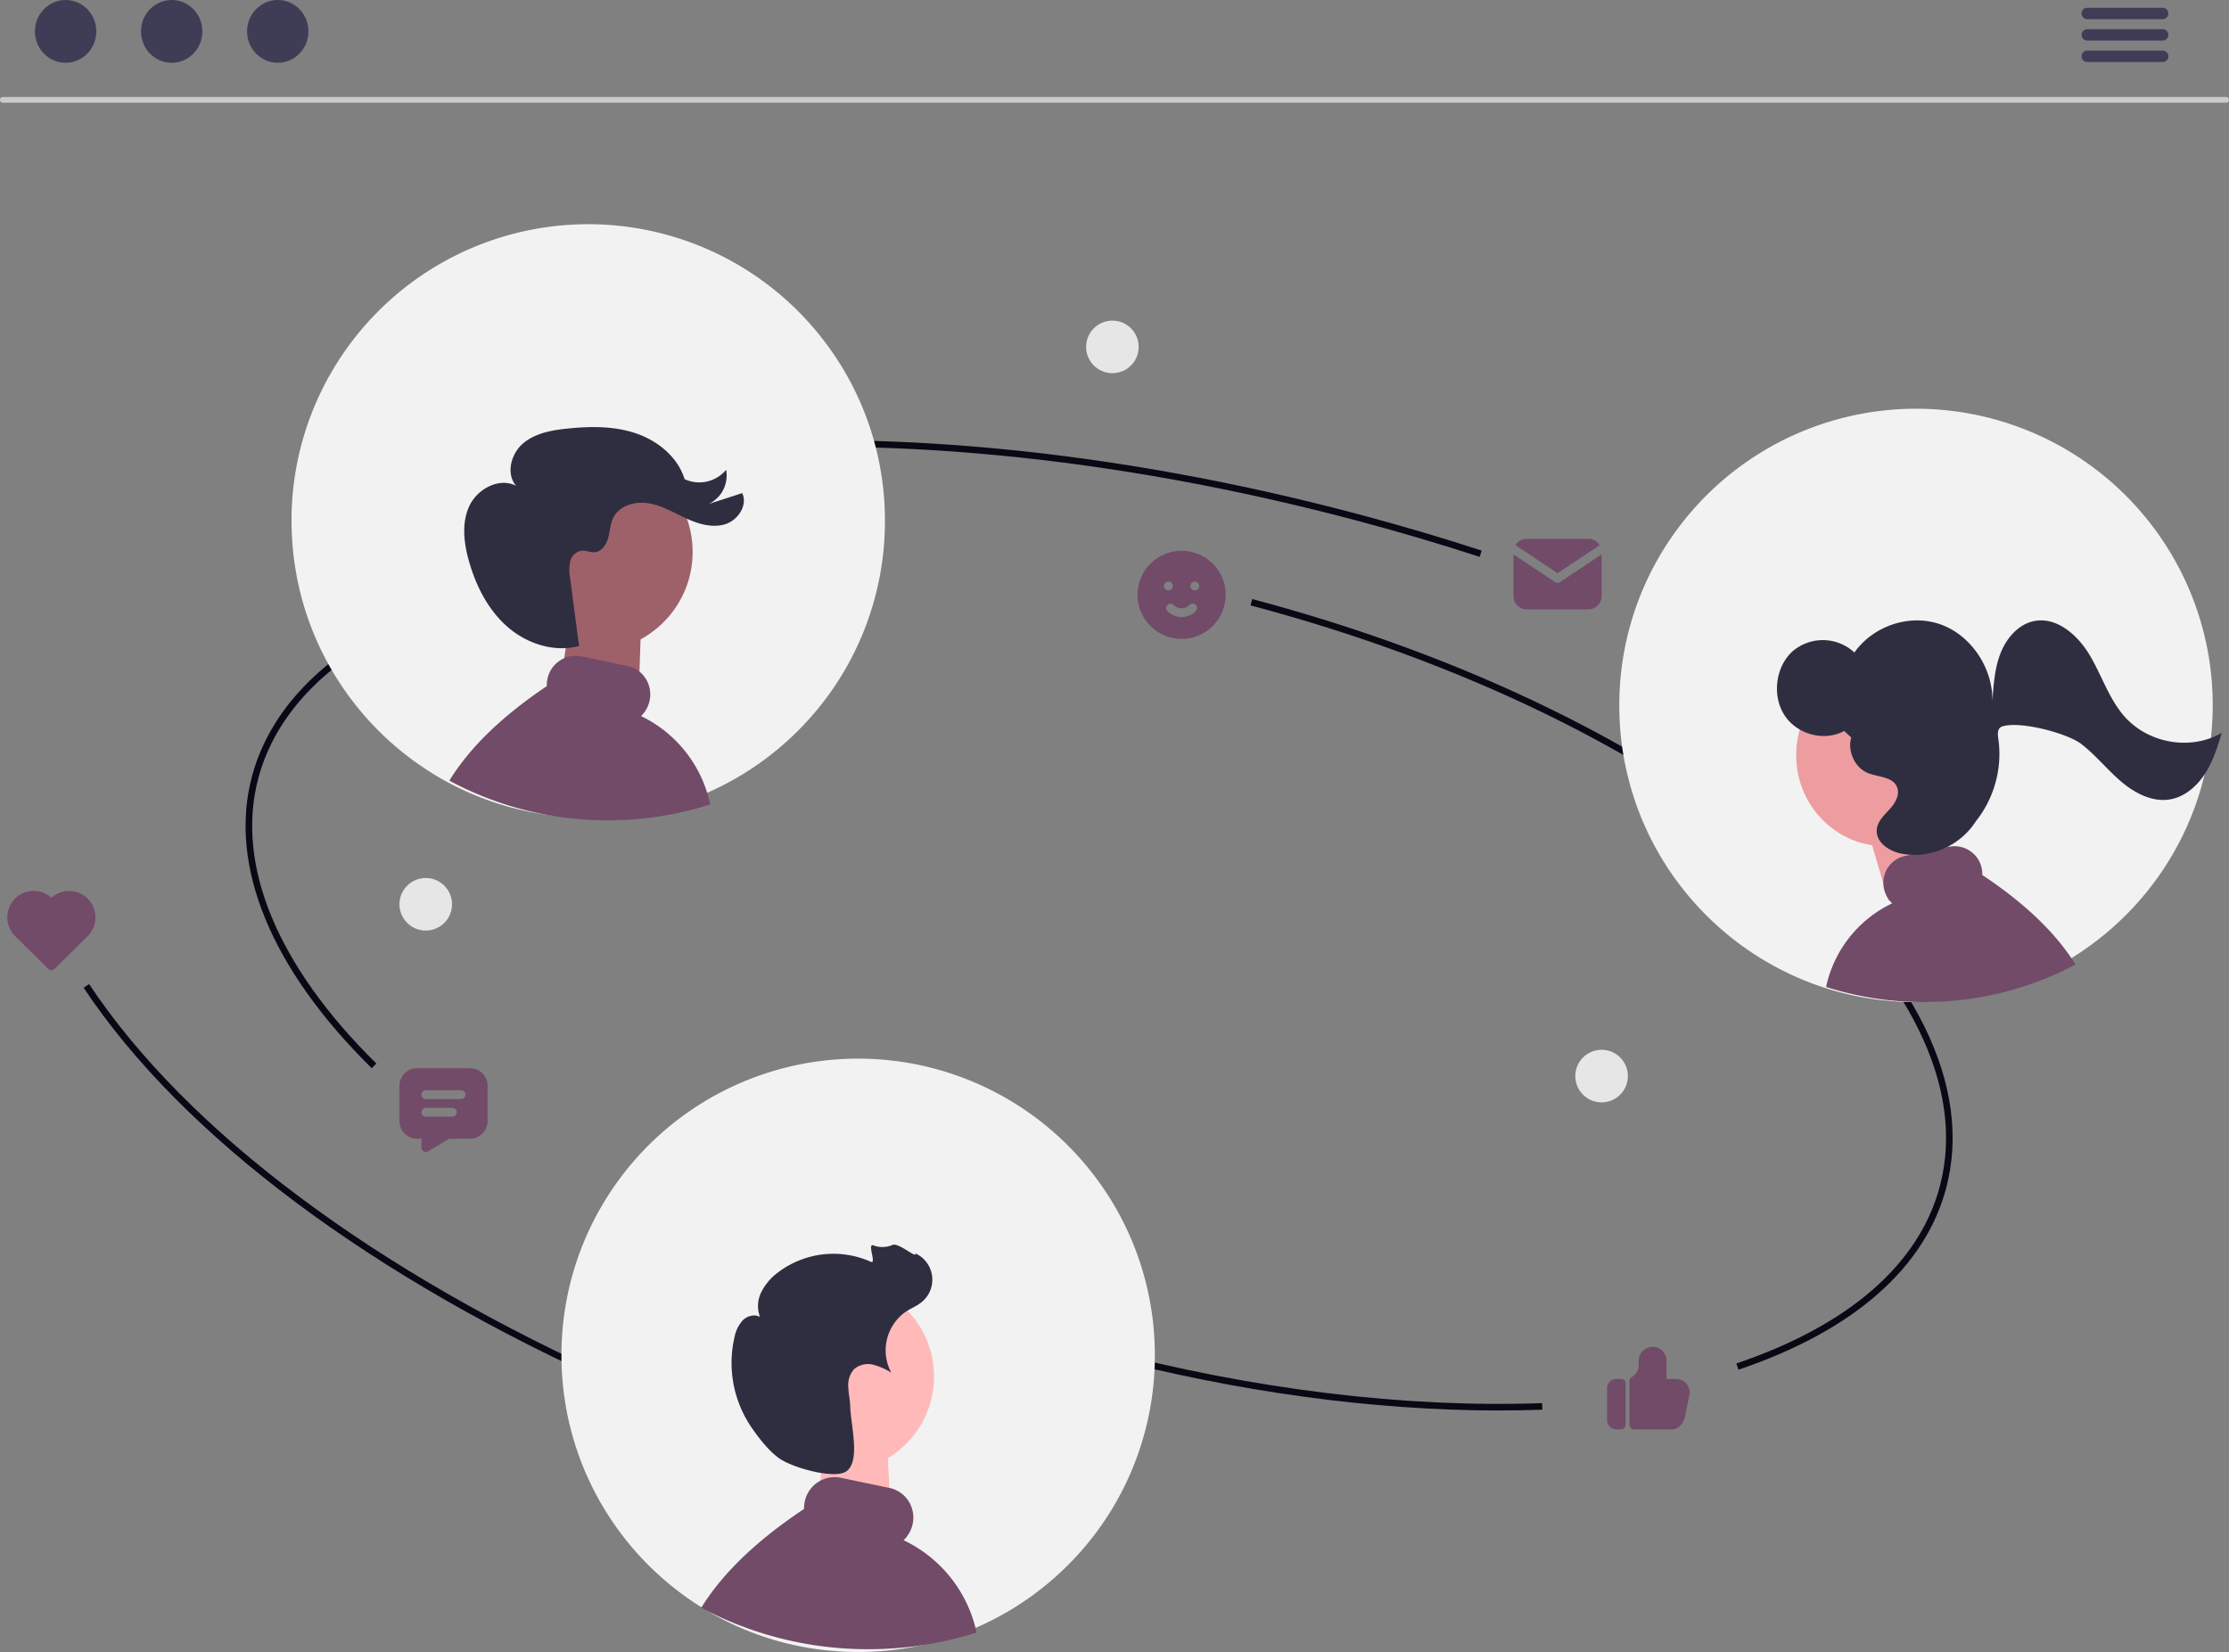 <svg xmlns="http://www.w3.org/2000/svg" width="798.96" height="592.181" viewBox="0 0 798.96 592.181" xmlns:xlink="http://www.w3.org/1999/xlink" role="img" artist="Katerina Limpitsouni" source="https://undraw.co/"><rect x="0" y="0" width="798.96" height="592.181" fill="#808080" stroke="none"/><g transform="translate(-402.962 -167)"><g transform="translate(402.962 167)"><path d="M993.289,172.335H196.33a1.023,1.023,0,0,1,0-2.046H993.289a1.023,1.023,0,0,1,0,2.046Z" transform="translate(-195.33 -135.514)" fill="#cacaca"/><ellipse cx="11.006" cy="11.251" rx="11.006" ry="11.251" transform="translate(12.514)" fill="#3f3d56"/><ellipse cx="11.006" cy="11.251" rx="11.006" ry="11.251" transform="translate(50.533)" fill="#3f3d56"/><ellipse cx="11.006" cy="11.251" rx="11.006" ry="11.251" transform="translate(88.553)" fill="#3f3d56"/><path d="M980.2,141.98H953.19a2.046,2.046,0,1,1,0-4.092H980.2a2.046,2.046,0,1,1,0,4.092Z" transform="translate(-205.024 -135.099)" fill="#3f3d56"/><path d="M980.2,149.751H953.19a2.046,2.046,0,1,1,0-4.092H980.2a2.046,2.046,0,1,1,0,4.092Z" transform="translate(-205.024 -135.198)" fill="#3f3d56"/><path d="M980.2,157.522H953.19a2.046,2.046,0,1,1,0-4.092H980.2a2.046,2.046,0,1,1,0,4.092Z" transform="translate(-205.024 -135.298)" fill="#3f3d56"/></g><path d="M25.691,4.116A15.794,15.794,0,1,1,2.008,18.306L2,17.794l.008-.512A15.794,15.794,0,0,1,25.691,4.116ZM22.848,21.4a1.579,1.579,0,0,0-2.233.022,3.948,3.948,0,0,1-5.642,0,1.579,1.579,0,1,0-2.255,2.211,7.107,7.107,0,0,0,10.152,0,1.579,1.579,0,0,0-.022-2.233Zm-9.776-8.349-.2.011a1.579,1.579,0,0,0,.185,3.148l.2-.011a1.579,1.579,0,0,0-.185-3.148Zm9.476,0-.2.011a1.579,1.579,0,0,0,.185,3.148l.2-.011a1.579,1.579,0,0,0-.185-3.148Z" transform="translate(808.702 362.435)" fill="#714B67"/><path d="M9710.237-15694.388l-.27-.014h-13.3a1.651,1.651,0,0,1-1.646-1.445l-.013-.194v-15.687a1.654,1.654,0,0,1,.833-1.421,4.914,4.914,0,0,0,2.479-3.939l.014-.331v-1.649a4.957,4.957,0,0,1,4.985-4.932,4.966,4.966,0,0,1,4.979,4.646l.007.285v6.581h3.326a4.971,4.971,0,0,1,4.954,4.362l.026.284.006.286-.032.324-1.673,8.276c-.625,2.653-2.47,4.569-4.617,4.569Zm-19.913-.014a3.3,3.3,0,0,1-3.313-3.036l-.013-.246v-11.515a3.31,3.31,0,0,1,3.078-3.284l.248-.006h1.666a1.654,1.654,0,0,1,1.647,1.454l.014.19v14.8a1.654,1.654,0,0,1-1.469,1.634l-.192.006Z" transform="translate(-8707.989 16373.791)" fill="#714B67"/><path d="M712.469,676.055c-45.083,0-94.074-6.7-142.735-19.582-60.177-15.931-115.352-39.977-159.561-69.54l1.309-1.958c44,29.419,98.927,53.356,158.855,69.22,54.156,14.338,108.717,20.981,157.767,19.228l.085,2.354Q720.418,676.057,712.469,676.055Z" transform="translate(227.619 -3.449)" fill="#090814"/><path d="M705.773,366.732c-14.642-4.767-29.7-9.206-44.762-13.193-86.666-22.944-171.859-31.09-246.374-23.553l-.237-2.344c74.792-7.561,160.277.6,247.214,23.62,15.1,4,30.206,8.45,44.889,13.231Z" transform="translate(227.564 -0.113)" fill="#090814"/><path d="M306.678,550.589c-36.122-35.56-51.379-72.658-42.96-104.459,10.8-40.81,58.8-69.027,131.683-77.415l.269,2.341C323.8,379.327,276.538,406.91,266,446.733c-8.193,30.949,6.842,67.236,42.335,102.178Z" transform="translate(229.526 -0.675)" fill="#090814"/><path d="M762.811,662.222l-.755-2.232c40.32-13.633,65.539-35.593,72.93-63.51,9.395-35.489-11.016-76.671-57.472-115.96-46.693-39.489-114.026-72.256-189.6-92.262l.6-2.278c75.9,20.094,143.562,53.03,190.516,92.741,47.19,39.91,67.87,81.945,58.229,118.362C829.661,625.8,803.916,648.324,762.811,662.222Z" transform="translate(263.289 -4.231)" fill="#090814"/><path d="M387.539,679.934c-88.585-39.289-156.847-90.261-192.21-143.528l1.963-1.3c35.118,52.9,103.021,103.568,191.2,142.678Z" transform="translate(237.612 -15.335)" fill="#090814"/><circle cx="9.424" cy="9.424" r="9.424" transform="translate(967.612 543.314)" fill="#e6e6e6"/><circle cx="9.424" cy="9.424" r="9.424" transform="translate(792.262 281.923)" fill="#e6e6e6"/><path d="M376.155,655.826c0,2.4.079,4.8.247,7.177.178,2.843.484,5.666.9,8.47a105.875,105.875,0,0,0,7.917,27.374l.592,1.3.3.651c.1.217.207.434.306.642.138.286.267.563.4.839.168.345.336.691.513,1.036.02.039.039.089.069.138.148.3.286.582.444.879a1.744,1.744,0,0,0,.1.188c.168.336.345.681.523,1.017.2.355.385.721.582,1.076.474.879.967,1.747,1.471,2.616.148.257.3.513.454.77.138.237.276.474.424.711.1.158.2.326.3.484.158.267.316.523.484.79.365.582.74,1.165,1.106,1.747h.01c.168.267.346.533.523.79v.01c.523.79,1.066,1.579,1.609,2.359a.01.01,0,0,1,.01.01c.434.632.888,1.244,1.333,1.856v.01c.3.385.582.78.879,1.165.237.316.484.642.73.958.049.069.109.128.158.2v.01c.069.089.138.168.207.257q1.57,2.014,3.238,3.939l.178.207c.059.069.128.138.188.217.1.109.188.217.286.326s.188.217.286.326a107.224,107.224,0,0,0,19.576,17.266c.958.661,1.935,1.3,2.912,1.925.247.158.494.316.74.464.069.049.148.1.217.148.138.079.267.158.4.247s.257.158.395.237c.523.326,1.056.642,1.589.958.128.079.267.158.4.237s.267.148.4.227c0,.01,0,.01.01.01h.01v.01h.01q.992.577,2.014,1.125c.365.2.74.4,1.116.592.849.464,1.708.908,2.567,1.333.306.148.622.3.928.454.257.118.513.247.77.365.079.039.148.069.217.109.217.1.424.2.642.3.237.109.474.217.7.326.267.118.523.237.79.345.987.444,1.984.869,2.981,1.273a104.492,104.492,0,0,0,10.938,3.791c.168.049.346.1.523.148q2.384.666,4.8,1.214,4.22.977,8.519,1.6h.02l1.027.148c.03,0,.059.01.1.01,0,.01,0,.01.01,0l1.135.148a.248.248,0,0,0,.079.01c.355.049.721.089,1.076.128l1.155.118.888.089a.192.192,0,0,0,.079.01c.267.02.533.049.8.069h.04l.691.059c2.754.217,5.518.316,8.322.316,3.031,0,6.042-.118,9.013-.375h.03l1.905-.178c.168-.02.326-.03.494-.049.03,0,.069-.01.1-.01.049-.01.1-.01.158-.02a.245.245,0,0,0,.079-.01c.217-.02.434-.049.661-.069l.74-.089c.247-.03.494-.069.74-.1.059-.01.109-.01.168-.02.178-.02.355-.049.533-.079l.257-.03c.178-.03.346-.049.523-.079h.01a104.35,104.35,0,0,0,15.992-3.6c.276-.089.553-.168.829-.257.01,0,.02-.01.03-.01.079-.03.168-.049.247-.079.74-.237,1.471-.484,2.2-.74,1.007-.336,2-.7,3-1.076.267-.109.533-.207.8-.316.543-.207,1.076-.424,1.609-.642.908-.365,1.816-.75,2.715-1.145.839-.375,1.668-.75,2.5-1.145.02-.01.049-.01.069-.03.188-.089.375-.178.553-.267h.01a105.83,105.83,0,0,0,13.12-7.493q2.014-1.347,3.968-2.784c1.046-.78,2.073-1.57,3.1-2.379a106.89,106.89,0,0,0,14.008-13.386v-.01c.306-.336.592-.681.888-1.027.049-.049.089-.1.128-.138.188-.227.365-.444.553-.661v-.01c.247-.286.494-.582.73-.879.059-.069.109-.128.158-.188v-.01c.2-.237.385-.474.582-.721.1-.118.188-.237.286-.355v-.01c.582-.731,1.145-1.461,1.708-2.211.148-.2.3-.4.454-.612.711-.958,1.4-1.935,2.073-2.912v-.01c.257-.365.5-.74.76-1.106l.74-1.125c.247-.395.5-.78.75-1.175l.03-.059c.247-.375.494-.77.73-1.155.188-.316.375-.622.563-.928.118-.207.247-.415.365-.632a2.359,2.359,0,0,0,.128-.207l.829-1.451c.326-.563.642-1.135.958-1.708.118-.237.247-.474.375-.711.049-.079.089-.158.128-.237.148-.276.3-.563.434-.849s.3-.563.444-.849.286-.563.424-.849c.109-.217.207-.434.316-.651a.213.213,0,0,1,.03-.049c.049-.109.1-.207.138-.306a.211.211,0,0,0,.03-.049c.109-.217.207-.444.316-.661.138-.286.267-.582.4-.869.089-.2.188-.4.276-.612.128-.286.267-.573.385-.869.138-.3.267-.592.395-.9a2.281,2.281,0,0,0,.1-.227c.069-.138.118-.276.178-.415.158-.365.316-.74.464-1.106.178-.415.345-.839.5-1.254.158-.385.306-.78.454-1.175l.059-.138a106.934,106.934,0,0,0,5.212-18.687v-.01a108.05,108.05,0,0,0,1.412-11c.01-.207.03-.4.039-.6.178-2.5.257-5,.257-7.522,0-1.116-.02-2.221-.049-3.327a105.846,105.846,0,0,0-23.475-63.377c-.316-.395-.632-.79-.958-1.185s-.661-.78-.987-1.165a106.367,106.367,0,0,0-170.82,12.271c-.484.77-.967,1.55-1.431,2.33s-.928,1.579-1.382,2.379A105.9,105.9,0,0,0,376.155,655.826Z" transform="translate(228.055 -2.993)" fill="#f2f2f2"/><path d="M441.495,598.087c-.078-.014-.156-.025-.233-.039a6.344,6.344,0,0,0,.919-.692Z" transform="translate(227.22 -3.607)" fill="#fff"/><g transform="translate(654.306 613.165)"><path d="M.259,0H23.023l1.416,26.135L-2.48,24.043Z" transform="translate(43.691 73.367)" fill="#ffb9b9"/><path d="M433.455,759.817c1.021.558,2.055,1.093,3.088,1.6.368.178.748.356,1.116.546.309.143.618.3.926.44.1.047.178.083.261.131.261.119.511.238.772.356.285.131.57.261.843.392.321.142.63.285.95.416,1.188.534,2.387,1.045,3.587,1.532a125.736,125.736,0,0,0,13.161,4.561c.2.059.416.119.629.178q2.869.8,5.773,1.461,5.078,1.176,10.251,1.924h.024l1.235.178c.036,0,.071.012.119.012,0,.012,0,.012.012,0l1.366.178a.3.3,0,0,0,.1.012c.428.06.867.107,1.295.155l1.39.142,1.069.107a.231.231,0,0,0,.095.012c.321.024.641.059.962.083h.048l.831.071c3.314.261,6.64.38,10.013.38,3.647,0,7.269-.143,10.844-.451h.036l2.292-.214c.2-.024.392-.036.594-.059.036,0,.083-.012.119-.012.059-.012.119-.012.19-.024a.288.288,0,0,0,.095-.012c.261-.024.523-.059.8-.083l.891-.107c.3-.036.594-.083.891-.119.071-.012.131-.012.2-.024.214-.024.428-.059.641-.1l.309-.036c.214-.036.416-.059.63-.1h.012a125.529,125.529,0,0,0,19.242-4.335c.333-.107.665-.2,1-.309a47.721,47.721,0,0,0-26.167-33.091,11.281,11.281,0,0,0,3.243-5.773,11.04,11.04,0,0,0-1.52-8.338,10.652,10.652,0,0,0-6.723-4.609l-17.6-3.682a10.955,10.955,0,0,0-12.828,8.552,11.6,11.6,0,0,0-.238,2.637C453.362,735.693,441.163,747.393,433.455,759.817Z" transform="translate(-433.455 -629.659)" fill="#714B67"/><circle cx="34.106" cy="34.106" r="34.106" transform="translate(15.239 13.189)" fill="#ffb9b9"/><path d="M459.6,710.342c-3.637-2.484-7.351-7.258-9.83-10.836a40.954,40.954,0,0,1-6.324-32.7,12.486,12.486,0,0,1,2.936-6.015c1.606-1.59,4.23-2.343,6.191-1.219a11.193,11.193,0,0,1,.455-8.881,19.725,19.725,0,0,1,5.832-6.946,32.848,32.848,0,0,1,33.452-3.96c2.13.987-1.369-6.637.861-5.9a9.09,9.09,0,0,0,6.861-.121c2.1-1.056,9.049,5.217,8.244,3.011a10.358,10.358,0,0,1,2.4,17.346c-1.76,1.486-3.958,2.341-5.885,3.6a16.9,16.9,0,0,0-5.168,21.806,22.387,22.387,0,0,0-6.589-2.863,7.577,7.577,0,0,0-6.743,1.622,8.513,8.513,0,0,0-2.062,6.424c.076,2.314.627,4.595.689,6.909.181,6.792,3.819,19.706-1.447,23.317C479.312,717.789,464.564,713.735,459.6,710.342Z" transform="translate(-431.513 -633.644)" fill="#2f2e41"/></g><path d="M972.951,419.826c0,2.4-.079,4.8-.247,7.177-.178,2.843-.484,5.666-.9,8.47a105.872,105.872,0,0,1-7.917,27.374l-.592,1.3-.3.652c-.1.217-.207.434-.306.642-.138.286-.267.563-.4.839-.168.346-.336.691-.513,1.037-.02.039-.039.089-.069.138-.148.3-.286.582-.444.879a1.715,1.715,0,0,1-.1.188c-.168.336-.346.681-.523,1.017-.2.355-.385.721-.582,1.076-.474.879-.967,1.747-1.471,2.616-.148.257-.3.513-.454.77-.138.237-.276.474-.424.711-.1.158-.2.326-.3.484-.158.267-.316.523-.484.79-.365.582-.74,1.165-1.106,1.747h-.01c-.168.267-.346.533-.523.79v.01c-.523.79-1.066,1.579-1.609,2.359a.01.01,0,0,0-.01.01c-.434.632-.888,1.244-1.333,1.856v.01c-.3.385-.582.78-.879,1.165-.237.316-.484.642-.731.958-.049.069-.109.128-.158.2v.01c-.069.089-.138.168-.207.257q-1.57,2.014-3.238,3.939l-.178.207c-.059.069-.128.138-.188.217-.1.109-.188.217-.286.326s-.188.217-.286.326a107.226,107.226,0,0,1-19.576,17.266c-.957.661-1.935,1.3-2.912,1.925-.247.158-.494.316-.74.464-.069.049-.148.1-.217.148-.138.079-.267.158-.4.247s-.257.158-.395.237c-.523.326-1.056.642-1.589.958-.128.079-.267.158-.4.237s-.267.148-.4.227c0,.01,0,.01-.01.01h-.01v.01h-.01q-.992.577-2.014,1.125c-.365.2-.74.4-1.116.592-.849.464-1.708.908-2.567,1.333-.306.148-.622.3-.928.454-.257.118-.513.247-.77.365-.079.039-.148.069-.217.109-.217.1-.424.2-.642.3-.237.109-.474.217-.7.326-.267.118-.523.237-.79.345-.987.444-1.984.869-2.981,1.273a104.52,104.52,0,0,1-10.938,3.791c-.168.049-.346.1-.523.148q-2.384.666-4.8,1.214-4.22.977-8.519,1.6h-.02l-1.027.148c-.03,0-.059.01-.1.01,0,.01,0,.01-.01,0l-1.135.148a.247.247,0,0,1-.079.01c-.355.049-.721.089-1.076.128l-1.155.118-.888.089a.192.192,0,0,1-.079.01c-.267.02-.533.049-.8.069h-.039l-.691.059c-2.754.217-5.518.316-8.322.316-3.031,0-6.042-.118-9.013-.375h-.03l-1.905-.178c-.168-.02-.326-.03-.494-.049-.03,0-.069-.01-.1-.01-.049-.01-.1-.01-.158-.02a.245.245,0,0,1-.079-.01c-.217-.02-.434-.049-.661-.069l-.74-.089c-.247-.03-.494-.069-.74-.1-.059-.01-.109-.01-.168-.02-.178-.02-.355-.049-.533-.079l-.257-.03c-.178-.03-.346-.049-.523-.079h-.01a104.357,104.357,0,0,1-15.992-3.6c-.276-.089-.553-.168-.829-.257-.01,0-.02-.01-.03-.01-.079-.03-.168-.049-.247-.079-.74-.237-1.471-.484-2.2-.74-1.007-.336-2-.7-3-1.076-.267-.109-.533-.207-.8-.316-.543-.207-1.076-.424-1.609-.642-.908-.365-1.816-.75-2.715-1.145-.839-.375-1.668-.75-2.5-1.145-.02-.01-.049-.01-.069-.03-.188-.089-.375-.178-.553-.267h-.01a105.809,105.809,0,0,1-13.12-7.493q-2.014-1.347-3.969-2.784c-1.046-.78-2.073-1.57-3.1-2.379a106.9,106.9,0,0,1-14.008-13.386v-.01c-.306-.336-.592-.681-.888-1.027-.049-.049-.089-.1-.128-.138-.188-.227-.365-.444-.553-.661v-.01c-.247-.286-.494-.582-.731-.879-.059-.069-.109-.128-.158-.188v-.01c-.2-.237-.385-.474-.582-.721-.1-.118-.188-.237-.286-.355v-.01c-.582-.73-1.145-1.461-1.708-2.211-.148-.2-.3-.4-.454-.612-.711-.958-1.4-1.935-2.073-2.912v-.01c-.257-.365-.5-.74-.76-1.106l-.74-1.125c-.247-.395-.5-.78-.75-1.175l-.03-.059c-.247-.375-.494-.77-.731-1.155-.188-.316-.375-.622-.563-.928-.118-.207-.247-.415-.365-.632a2.361,2.361,0,0,1-.128-.207l-.829-1.451c-.326-.563-.642-1.135-.958-1.708-.118-.237-.247-.474-.375-.711-.049-.079-.089-.158-.128-.237-.148-.276-.3-.563-.434-.849s-.3-.563-.444-.849-.286-.563-.424-.849c-.109-.217-.207-.434-.316-.652a.213.213,0,0,0-.03-.049c-.049-.109-.1-.207-.138-.306a.215.215,0,0,1-.03-.049c-.109-.217-.207-.444-.316-.661-.138-.286-.267-.582-.4-.869-.089-.2-.188-.4-.276-.612-.128-.286-.267-.573-.385-.869-.138-.3-.267-.592-.395-.9a2.257,2.257,0,0,1-.1-.227c-.069-.138-.118-.276-.178-.415-.158-.365-.316-.74-.464-1.106-.178-.415-.345-.839-.5-1.254-.158-.385-.306-.78-.454-1.175l-.059-.138a106.926,106.926,0,0,1-5.212-18.687v-.01a108.049,108.049,0,0,1-1.412-11c-.01-.207-.03-.4-.039-.6-.178-2.5-.257-5-.257-7.522,0-1.116.02-2.221.049-3.327a105.847,105.847,0,0,1,23.475-63.376c.316-.395.632-.79.958-1.185s.661-.78.987-1.165a106.367,106.367,0,0,1,170.82,12.271c.484.77.968,1.55,1.432,2.33s.928,1.579,1.382,2.379a105.9,105.9,0,0,1,13.6,52.074Z" transform="translate(223.128 0.034)" fill="#f2f2f2"/><path d="M910.363,362.087c.078-.014.156-.025.233-.039a6.338,6.338,0,0,1-.919-.692Z" transform="translate(221.212 -0.58)" fill="#fff"/><g transform="translate(1039.885 389.384)"><path d="M2.682,2.962,29.647,0l6.417,23.621L10.527,29.615Z" transform="translate(29.421 70.806)" fill="#ed9da0"/><ellipse cx="31.943" cy="32.655" rx="31.943" ry="32.655" transform="translate(6.89 15.651)" fill="#ed9da0"/><path d="M924.72,519.408c-.925.506-1.861.99-2.8,1.452-.333.161-.678.323-1.011.495-.28.129-.56.269-.839.4-.086.043-.161.075-.237.118-.237.108-.463.215-.7.323-.258.118-.516.237-.764.355-.291.129-.57.258-.861.376-1.076.484-2.163.947-3.249,1.388a113.863,113.863,0,0,1-11.921,4.131c-.183.054-.377.108-.57.161q-2.6.726-5.229,1.323-4.6,1.065-9.285,1.743h-.021l-1.119.161c-.032,0-.065.011-.108.011,0,.011,0,.011-.011,0l-1.237.161a.266.266,0,0,1-.086.011c-.387.054-.785.1-1.173.14l-1.259.129-.968.1a.211.211,0,0,1-.086.011c-.291.021-.581.054-.871.075h-.043l-.753.065c-3,.237-6.014.344-9.07.344-3.3,0-6.584-.129-9.823-.409H860.6l-2.076-.194c-.183-.022-.355-.032-.538-.054-.032,0-.075-.011-.108-.011-.054-.011-.108-.011-.172-.022a.267.267,0,0,1-.086-.011c-.237-.021-.473-.054-.721-.075l-.807-.1c-.269-.032-.538-.075-.807-.108-.065-.011-.118-.011-.183-.021-.194-.022-.387-.054-.581-.086l-.28-.032c-.194-.032-.377-.054-.57-.086h-.011a113.722,113.722,0,0,1-17.429-3.927c-.3-.1-.6-.183-.9-.28a43.225,43.225,0,0,1,23.7-29.974,10.218,10.218,0,0,1-2.937-5.229,10,10,0,0,1,1.377-7.553,9.649,9.649,0,0,1,6.089-4.174L879.5,477.2a9.923,9.923,0,0,1,11.62,7.746,10.5,10.5,0,0,1,.215,2.388C906.688,497.557,917.738,508.154,924.72,519.408Z" transform="translate(-817.72 -396.054)" fill="#714B67"/><path d="M940.8,420.479c-5.43-6.332-8.011-14.733-12.352-21.923s-11.894-13.626-19.874-11.952c-5.5,1.154-9.752,6.008-11.9,11.419s-2.555,11.38-2.932,17.226c.133-12.015-7.783-23.663-18.687-27.5s-23.953.443-30.8,10.1a16.65,16.65,0,0,0-22.114-.464c-6.129,5.478-7.485,15.9-2.978,22.89s14.268,9.59,21.431,5.715l2.532,2.329c-1.425,4.985,1.339,10.874,5.985,12.751,3.768,1.522,9.087,1.269,10.5,5.223.985,2.763-.856,5.712-2.815,7.835s-4.284,4.315-4.52,7.253c-.355,4.433,4.225,7.538,8.39,8.473,10.041,2.255,21.182-2.395,26.969-11.256q.167-.256.364-.513a38.775,38.775,0,0,0,7.8-29.648c-.326-2.048,0-3.571,1.415-4.056,6.1-2.1,23.2,2.3,28.378,6.28s9.32,9.239,14.3,13.473,11.337,7.5,17.667,6.346c5.069-.923,9.382-4.6,12.282-9.043s4.57-9.613,6.065-14.756C964.69,433.156,949.348,430.445,940.8,420.479Z" transform="translate(-816.491 -386.336)" fill="#2f2e41"/></g><path d="M278.155,352.826c0,2.4.079,4.8.247,7.177.178,2.843.484,5.666.9,8.47a105.872,105.872,0,0,0,7.917,27.374l.592,1.3.3.652c.1.217.207.434.306.642.138.286.267.563.4.839.168.346.336.691.513,1.037.02.039.039.089.069.138.148.3.286.582.444.879a1.719,1.719,0,0,0,.1.188c.168.336.346.681.523,1.017.2.355.385.721.582,1.076.474.879.967,1.747,1.471,2.616.148.257.3.513.454.77.138.237.276.474.424.711.1.158.2.326.3.484.158.267.316.523.484.79.365.582.74,1.165,1.106,1.747h.01c.168.267.345.533.523.79v.01c.523.79,1.066,1.579,1.609,2.359a.01.01,0,0,1,.007,0,.01.01,0,0,1,0,.007c.434.632.888,1.244,1.333,1.856v.01c.3.385.582.78.879,1.165.237.316.484.642.73.958.049.069.109.128.158.2v.01c.069.089.138.168.207.257q1.57,2.014,3.238,3.939l.178.207c.059.069.128.138.188.217.1.109.188.217.286.326s.188.217.286.326a107.224,107.224,0,0,0,19.576,17.266c.958.661,1.935,1.3,2.912,1.925.247.158.494.316.74.464.069.049.148.1.217.148.138.079.267.158.4.247s.257.158.395.237c.523.326,1.056.642,1.589.958.128.079.267.158.4.237s.267.148.4.227c0,.01,0,.01.01.01h.01v.01h.01q.992.577,2.014,1.125c.365.2.74.4,1.116.592.849.464,1.708.908,2.567,1.333.306.148.622.3.928.454.257.118.513.247.77.365.079.039.148.069.217.109.217.1.424.2.642.3.237.109.474.217.7.326.267.118.523.237.79.346.987.444,1.984.869,2.981,1.273a104.5,104.5,0,0,0,10.938,3.791c.168.049.345.1.523.148q2.384.666,4.8,1.214,4.22.977,8.519,1.6h.02l1.027.148c.03,0,.059.01.1.01,0,.01,0,.01.01,0l1.135.148a.246.246,0,0,0,.079.01c.355.049.721.089,1.076.128l1.155.118.888.089a.192.192,0,0,0,.079.01c.267.02.533.049.8.069h.039l.691.059c2.754.217,5.518.316,8.322.316,3.031,0,6.041-.118,9.013-.375h.03l1.905-.178c.168-.02.326-.03.494-.049.03,0,.069-.01.1-.01.049-.01.1-.01.158-.02a.246.246,0,0,0,.079-.01c.217-.02.434-.049.661-.069l.74-.089c.247-.03.494-.069.74-.1.059-.01.109-.01.168-.02.178-.02.355-.049.533-.079l.257-.03c.178-.03.345-.049.523-.079h.01a104.351,104.351,0,0,0,15.992-3.6c.276-.089.553-.168.829-.257.01,0,.02-.01.03-.01.079-.03.168-.049.247-.079.74-.237,1.471-.484,2.2-.74,1.007-.336,2-.7,3-1.076.267-.109.533-.207.8-.316.543-.207,1.076-.424,1.609-.642.908-.365,1.816-.75,2.715-1.145.839-.375,1.668-.75,2.5-1.145.02-.01.049-.01.069-.03.188-.089.375-.178.553-.267h.01a105.818,105.818,0,0,0,13.12-7.493q2.014-1.347,3.968-2.784c1.046-.78,2.073-1.57,3.1-2.379a106.9,106.9,0,0,0,14.008-13.386v-.01c.306-.336.592-.681.888-1.027.049-.049.089-.1.128-.138.188-.227.365-.444.553-.661v-.01c.247-.286.494-.582.73-.879.059-.069.109-.128.158-.188v-.01c.2-.237.385-.474.582-.721.1-.118.188-.237.286-.355v-.01c.582-.73,1.145-1.461,1.708-2.211.148-.2.3-.4.454-.612.711-.958,1.4-1.935,2.073-2.912v-.01c.257-.365.5-.74.76-1.106l.74-1.125c.247-.395.5-.78.75-1.175l.03-.059c.247-.375.494-.77.73-1.155.188-.316.375-.622.563-.928.118-.207.247-.415.365-.632a2.36,2.36,0,0,0,.128-.207l.829-1.451c.326-.563.642-1.135.958-1.708.118-.237.247-.474.375-.711.049-.079.089-.158.128-.237.148-.276.3-.563.434-.849s.3-.563.444-.849.286-.563.424-.849c.109-.217.207-.434.316-.652a.212.212,0,0,1,.03-.049c.049-.109.1-.207.138-.306a.215.215,0,0,0,.03-.049c.109-.217.207-.444.316-.661.138-.286.267-.582.4-.869.089-.2.188-.4.276-.612.128-.286.267-.573.385-.869.138-.3.267-.592.395-.9a2.274,2.274,0,0,0,.1-.227c.069-.138.118-.276.178-.415.158-.365.316-.74.464-1.106.178-.415.346-.839.5-1.254.158-.385.306-.78.454-1.175l.059-.138a106.919,106.919,0,0,0,5.212-18.687v-.01a108.013,108.013,0,0,0,1.412-11c.01-.207.03-.4.04-.6.178-2.5.257-5,.257-7.522,0-1.116-.02-2.221-.049-3.327a105.847,105.847,0,0,0-23.475-63.376c-.316-.395-.632-.79-.958-1.185s-.661-.78-.987-1.165a106.367,106.367,0,0,0-170.82,12.271c-.484.77-.967,1.55-1.431,2.33s-.928,1.579-1.382,2.379a105.9,105.9,0,0,0-13.6,52.073Z" transform="translate(229.312 0.893)" fill="#f2f2f2"/><path d="M343.495,295.087c-.078-.014-.156-.025-.233-.039a6.341,6.341,0,0,0,.919-.692Z" transform="translate(228.477 0.279)" fill="#fff"/><g transform="translate(564.032 320.101)"><path d="M2.826,0h24.8L26.57,32.121-1.5,29.923Z" transform="translate(41.358 62.103)" fill="#9e616a"/><path d="M335.455,454.775c.968.534,1.946,1.045,2.925,1.534.349.17.709.341,1.058.523.293.136.585.284.878.42.09.045.169.08.247.125.248.114.484.227.731.341.27.125.54.25.8.375.3.136.6.273.9.4,1.125.511,2.262,1,3.4,1.465a118.334,118.334,0,0,0,12.466,4.362c.191.057.394.114.6.17q2.717.767,5.468,1.4,4.81,1.125,9.71,1.84h.022l1.17.17c.034,0,.068.011.113.011,0,.011,0,.011.011,0l1.294.17a.277.277,0,0,0,.09.011c.405.057.821.1,1.226.148l1.316.136,1.013.1a.216.216,0,0,0,.09.011c.3.023.608.057.911.08h.045l.788.068c3.139.25,6.289.363,9.485.363,3.454,0,6.886-.136,10.272-.432h.034l2.171-.2c.191-.023.371-.034.563-.057.034,0,.079-.011.113-.011.056-.011.113-.011.18-.023a.279.279,0,0,0,.09-.011c.248-.023.5-.057.754-.079l.844-.1c.281-.034.563-.08.844-.114.068-.011.124-.011.191-.023.2-.023.4-.057.608-.091l.293-.034c.2-.034.394-.057.6-.091h.011A117.985,117.985,0,0,0,428,463.578c.315-.1.63-.193.945-.3a45.564,45.564,0,0,0-24.787-31.648,10.816,10.816,0,0,0,3.072-5.521,10.643,10.643,0,0,0-1.44-7.974,10.089,10.089,0,0,0-6.368-4.407l-16.674-3.521a10.381,10.381,0,0,0-12.151,8.179,11.2,11.2,0,0,0-.225,2.522C354.312,431.7,342.757,442.893,335.455,454.775Z" transform="translate(-335.455 -328.043)" fill="#714B67"/><circle cx="35.61" cy="35.61" r="35.61" transform="translate(15.982 9.148)" fill="#9e616a"/><path d="M388.422,397.236c-8.915,2.408-18.744-.793-25.7-6.866s-11.309-14.676-13.817-23.564c-1.837-6.509-2.707-13.734.191-19.845s10.7-10.233,16.716-7.147c-3.712-4.325-1.858-11.479,2.478-15.178s10.289-4.761,15.959-5.341c8.229-.842,16.729-.936,24.56,1.73s14.945,8.494,17.4,16.4a12.478,12.478,0,0,0,14.883-3.36,11.3,11.3,0,0,1-6.229,12.258l12-3.89c2.063,4.368-1.552,9.773-6.176,11.172s-9.614-.13-14-2.151-8.639-4.575-13.405-5.363-10.364.743-12.568,5.041c-1.155,2.251-1.215,4.888-1.885,7.327s-2.368,4.969-4.891,5.169c-1.593.126-3.154-.723-4.743-.549a5.11,5.11,0,0,0-4,3.911,15,15,0,0,0-.014,5.9l3.048,23.3Z" transform="translate(-341.889 -318.771)" fill="#2f2e41"/></g><path d="M9.868,3.123a9.472,9.472,0,0,1,7.875,2.25l.058.052.054-.047A9.472,9.472,0,0,1,25.327,3.1l.388.057a9.472,9.472,0,0,1,5.311,15.8l-.284.292-.076.065L18.9,30.968a1.579,1.579,0,0,1-2.073.129l-.148-.129L4.854,19.25A9.472,9.472,0,0,1,9.868,3.123Z" transform="translate(403.603 483.374)" fill="#714B67"/><path d="M9689.74-15698.73a4.735,4.735,0,0,1-4.729-4.464l-.013-.281v-14.941l14.919,9.946.181.1a1.549,1.549,0,0,0,1.391,0l.181-.1,14.919-9.946v14.941a4.733,4.733,0,0,1-4.463,4.729l-.279.016Zm-4.038-23.015a4.724,4.724,0,0,1,3.721-2.242l.317-.014h22.105a4.74,4.74,0,0,1,4.037,2.256l-15.093,10.057Z" transform="translate(-8739.551 16084.166)" fill="#714B67"/><path d="M27.272,3A6.318,6.318,0,0,1,33.59,9.318V21.954a6.318,6.318,0,0,1-6.318,6.318H19.81l-7.521,4.513a1.579,1.579,0,0,1-2.382-1.174l-.009-.18V28.272H8.318a6.318,6.318,0,0,1-6.31-6L2,21.954V9.318A6.318,6.318,0,0,1,8.318,3ZM20.954,17.215H11.477a1.579,1.579,0,1,0,0,3.159h9.477a1.579,1.579,0,1,0,0-3.159M24.113,10.9H11.477a1.579,1.579,0,1,0,0,3.159H24.113a1.579,1.579,0,1,0,0-3.159" transform="translate(544.14 546.914)" fill="#714B67"/><circle cx="9.424" cy="9.424" r="9.424" transform="translate(546.14 481.733)" fill="#e6e6e6"/></g></svg>